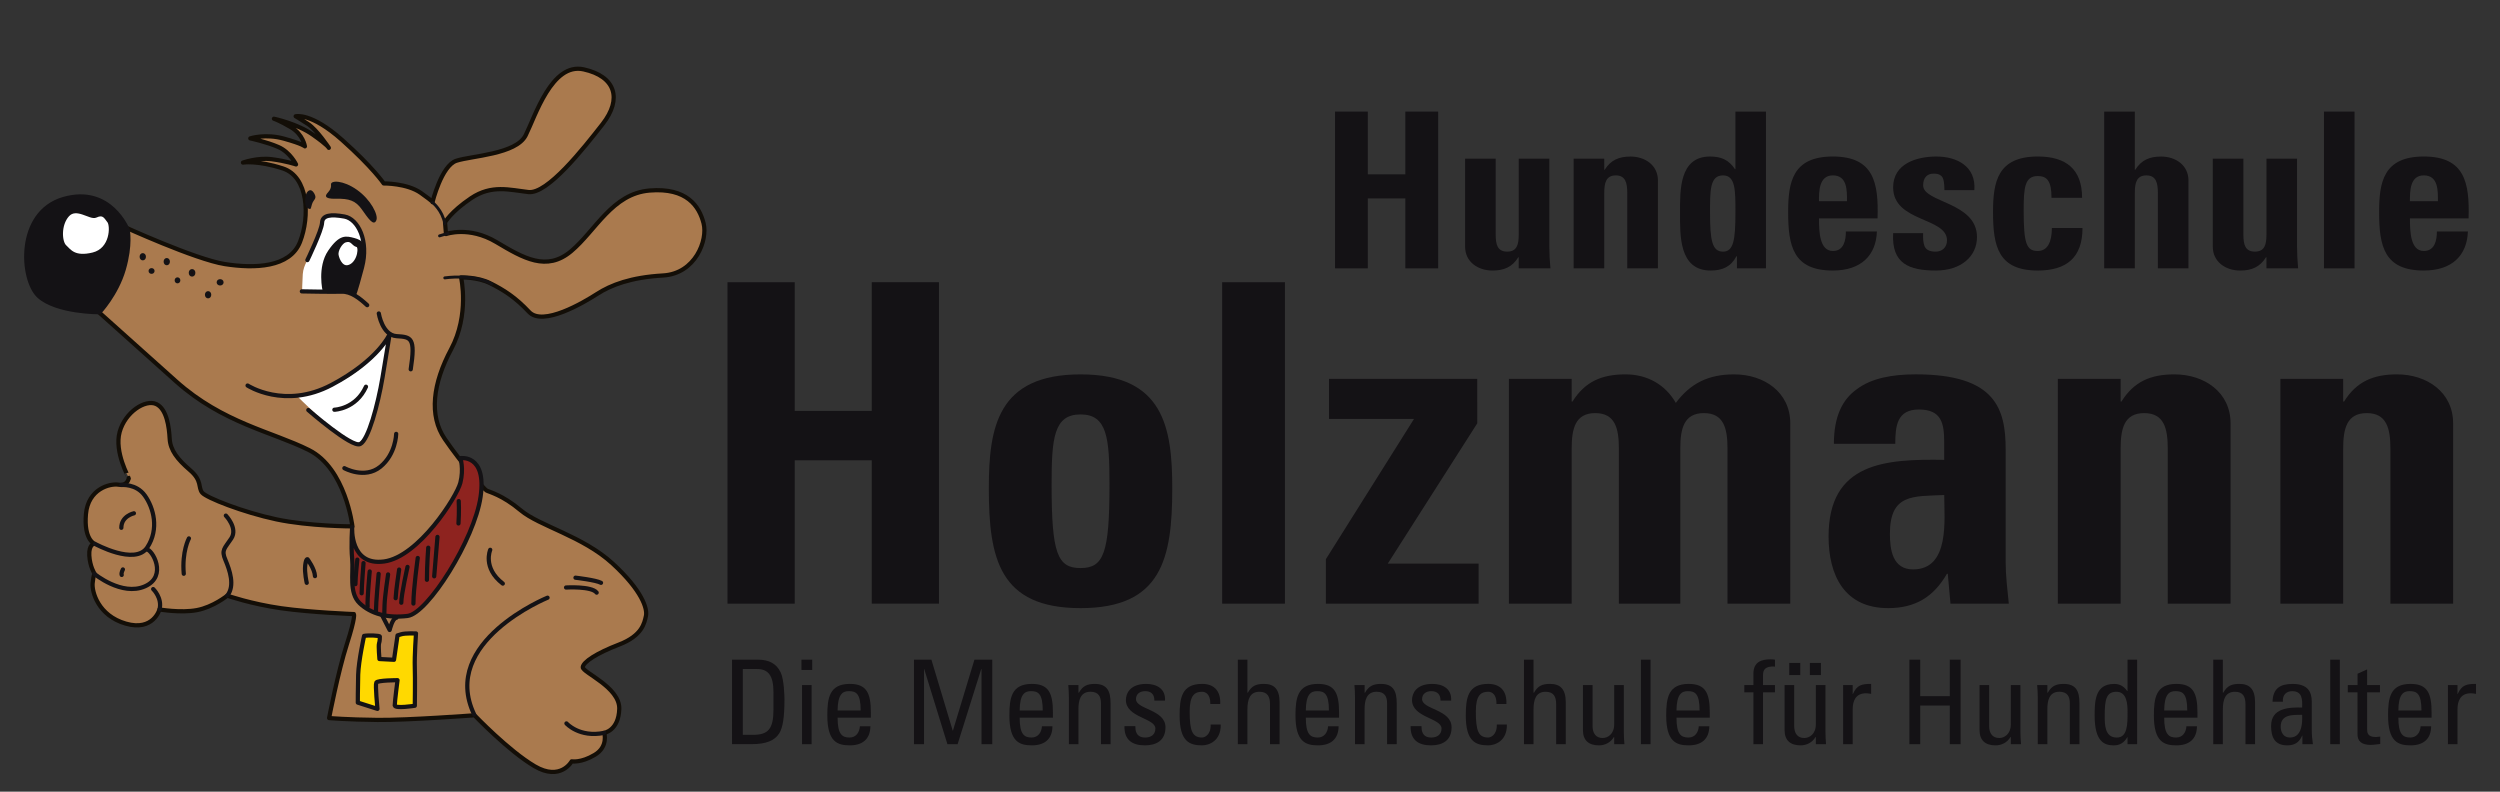 <?xml version="1.0" encoding="utf-8"?>
<!-- Generator: Adobe Illustrator 16.0.4, SVG Export Plug-In . SVG Version: 6.00 Build 0)  -->
<!DOCTYPE svg PUBLIC "-//W3C//DTD SVG 1.1//EN" "http://www.w3.org/Graphics/SVG/1.1/DTD/svg11.dtd">
<svg version="1.1" id="Ebene_1" xmlns="http://www.w3.org/2000/svg" xmlns:xlink="http://www.w3.org/1999/xlink" x="0px" y="0px"
	 width="342.632px" height="108.5px" viewBox="0 -62.5 342.632 108.5" enable-background="new 0 -62.5 342.632 108.5"
	 xml:space="preserve">
<rect x="0" y="-62.5" width="342.632" height="108.5" fill="#333333" stroke="none"/>
<g>
	<g>
		<path fill="#141215" d="M192.606-38.607v-8.6h4.499v21.484h-4.499v-9.581h-5.146v9.581h-4.491v-21.484h4.491v8.6H192.606z"/>
		<path fill="#141215" d="M208.144-27.237h-0.058c-0.832,1.338-1.967,1.816-3.541,1.816c-1.998,0-3.749-1.188-3.749-3.276v-12.056
			h4.193v10.417c0,1.336,0.234,2.321,1.579,2.321c1.341,0,1.577-0.985,1.577-2.321v-10.417h4.194V-28.7
			c0,0.982,0.059,1.996,0.151,2.978h-4.348V-27.237z"/>
		<path fill="#141215" d="M219.868-39.23h0.058c0.837-1.341,1.966-1.815,3.539-1.815c2,0,3.759,1.188,3.759,3.275v12.049h-4.203
			v-10.354c0-1.345-0.237-2.386-1.573-2.386c-1.345,0-1.579,1.042-1.579,2.386v10.352h-4.196v-15.03h4.196V-39.23z"/>
		<path fill="#141215" d="M238.049-25.723v-1.664h-0.061c-0.77,1.458-1.932,1.963-3.543,1.963c-4.342,0-4.192-4.822-4.192-7.919
			c0-3.035-0.126-7.706,4.107-7.706c1.515,0,2.557,0.442,3.421,1.726h0.061v-7.885h4.188v21.484H238.049z M237.846-33.371
			c0-3.005,0.024-5.091-1.701-5.091c-1.809,0-1.78,2.086-1.78,5.091c0,3.78,0.268,5.359,1.78,5.359
			C237.578-28.012,237.846-29.591,237.846-33.371z"/>
		<path fill="#141215" d="M249.299-32.568c0,1.789,0.06,4.465,1.902,4.465c1.489,0,1.781-1.428,1.781-2.676h4.254
			c-0.061,1.634-0.598,2.976-1.603,3.896c-0.985,0.922-2.473,1.46-4.433,1.46c-5.416,0-6.13-3.305-6.13-8.005
			c0-4.112,0.595-7.623,6.13-7.623c5.648,0,6.271,3.656,6.124,8.48h-8.026V-32.568z M253.135-34.922
			c0-1.455,0.055-3.541-1.934-3.541c-1.934,0-1.906,2.262-1.906,3.541H253.135z"/>
		<path fill="#141215" d="M263.574-30.543c-0.035,0.684,0,1.339,0.202,1.815c0.237,0.477,0.686,0.715,1.522,0.715
			c0.824,0,1.544-0.533,1.544-1.551c0-3.179-7.381-2.468-7.381-7.259c0-3.247,3.216-4.225,5.921-4.225
			c2.859,0,5.449,1.368,5.21,4.609h-4.104c0-1.039-0.119-1.669-0.411-1.936c-0.274-0.267-0.63-0.327-1.078-0.327
			c-0.921,0-1.425,0.594-1.425,1.61c0,2.378,7.378,2.258,7.378,7.085c0,2.617-2.143,4.583-5.626,4.583
			c-3.663,0-6.1-0.923-5.864-5.12H263.574z"/>
		<path fill="#141215" d="M281.164-35.391c0-2.235-0.57-2.981-1.877-2.981c-1.789,0-1.938,1.579-1.938,4.706
			c0,4.584,0.39,5.563,1.938,5.563c1.307,0,1.928-1.19,1.928-3.153h4.198c0,4.075-2.203,5.833-6.126,5.833
			c-5.422,0-6.136-3.305-6.136-8.005c0-4.112,0.597-7.623,6.136-7.623c3.863,0,6.069,1.727,6.069,5.658h-4.192V-35.391z"/>
		<path fill="#141215" d="M295.741-25.723v-10.352c0-1.345-0.239-2.386-1.58-2.386c-1.34,0-1.577,1.042-1.577,2.386v10.352h-4.198
			v-21.484h4.198v7.977h0.061c0.832-1.341,1.96-1.815,3.539-1.815c1.995,0,3.75,1.188,3.75,3.275v12.049h-4.192V-25.723z"/>
		<path fill="#141215" d="M310.621-27.237h-0.062c-0.835,1.338-1.966,1.816-3.543,1.816c-1.99,0-3.747-1.188-3.747-3.276v-12.056
			h4.195v10.417c0,1.336,0.236,2.321,1.577,2.321c1.344,0,1.584-0.985,1.584-2.321v-10.417h4.191V-28.7
			c0,0.982,0.06,1.996,0.148,2.978h-4.34v-1.515H310.621z"/>
		<path fill="#141215" d="M322.697-47.207v21.484h-4.193v-21.484H322.697z"/>
		<path fill="#141215" d="M330.289-32.568c0,1.789,0.059,4.465,1.902,4.465c1.488,0,1.79-1.428,1.79-2.676h4.251
			c-0.059,1.634-0.596,2.976-1.602,3.896c-0.984,0.922-2.473,1.46-4.439,1.46c-5.416,0-6.128-3.305-6.128-8.005
			c0-4.112,0.593-7.623,6.128-7.623c5.659,0,6.277,3.656,6.135,8.48h-8.037V-32.568z M334.123-34.922
			c0-1.455,0.06-3.541-1.938-3.541c-1.936,0-1.898,2.262-1.898,3.541H334.123z"/>
		<path fill="#141215" d="M119.475-6.186v-17.637h9.211v44.055h-9.211V0.584h-10.557v19.649h-9.213v-44.055h9.213v17.637H119.475z"
			/>
		<path fill="#141215" d="M135.52,4.435c0-8.424,1.221-15.625,12.574-15.625c11.353,0,12.568,7.204,12.568,15.625
			c0,9.637-1.465,16.411-12.568,16.411C136.983,20.846,135.52,14.072,135.52,4.435z M152.058,3.943c0-6.409-0.307-9.644-3.964-9.644
			c-3.666,0-3.969,3.235-3.969,9.644c0,9.394,0.795,11.411,3.969,11.411C151.264,15.349,152.058,13.336,152.058,3.943z"/>
		<path fill="#141215" d="M176.104-23.822v44.055H167.5v-44.055H176.104z"/>
		<path fill="#141215" d="M202.462-4.481l-12.264,19.226h12.45v5.488h-20.931v-6.098l12.079-19.222h-11.652v-5.49h20.317V-4.481z"/>
		<path fill="#141215" d="M215.4-7.47h0.118c1.714-2.748,4.03-3.722,7.265-3.722c3.051,0,5.494,1.464,6.893,3.909
			c2.017-2.687,4.457-3.909,7.995-3.909c4.09,0,7.692,2.438,7.692,6.71v24.714h-8.605V-1.002c0-2.749-0.49-4.881-3.23-4.881
			c-2.75,0-3.238,2.133-3.238,4.881v21.235h-8.419V-1.002c0-2.749-0.49-4.881-3.234-4.881c-2.745,0-3.235,2.133-3.235,4.881v21.235
			h-8.603v-30.812h8.603V-7.47z"/>
		<path fill="#141215" d="M274.881,14.5c0,1.886,0.24,3.842,0.431,5.732h-7.993l-0.371-4.089h-0.118
			c-1.83,3.171-4.337,4.702-8.054,4.702c-5.971,0-8.166-4.46-8.166-9.827c0-10.19,7.859-10.618,15.848-10.494v-2.382
			c0-2.624-0.358-4.518-3.473-4.518c-2.991,0-3.232,2.259-3.232,4.702h-8.414c0-3.721,1.158-6.103,3.173-7.506
			c1.946-1.462,4.751-2.016,8.049-2.016c10.921,0,12.321,4.701,12.321,10.315V14.5z M259.017,10.656
			c0,2.199,0.369,4.883,3.175,4.883c5.066,0,4.27-6.835,4.27-10.194C262.191,5.531,259.017,5.163,259.017,10.656z"/>
		<path fill="#141215" d="M290.631-7.47h0.123c1.708-2.748,4.025-3.722,7.26-3.722c4.089,0,7.691,2.438,7.691,6.71v24.714h-8.609
			V-1.002c0-2.749-0.485-4.881-3.23-4.881c-2.748,0-3.229,2.133-3.229,4.881v21.235h-8.607v-30.812h8.607v3.109H290.631z"/>
		<path fill="#141215" d="M321.139-7.47h0.123c1.709-2.748,4.027-3.722,7.264-3.722c4.084,0,7.683,2.438,7.683,6.71v24.714h-8.597
			V-1.002c0-2.749-0.496-4.881-3.238-4.881c-2.748,0-3.234,2.133-3.234,4.881v21.235h-8.605v-30.812h8.605V-7.47z"/>
		<path fill="#141215" d="M100.325,27.909h3.562c1.479,0,2.533,0.525,3.113,1.761c0.465,0.981,0.514,3.291,0.514,3.661
			c0,2.468-0.225,3.897-0.71,4.668c-0.623,0.998-1.796,1.491-3.815,1.491h-2.662L100.325,27.909L100.325,27.909z M101.799,38.211
			h1.398c2.056,0,2.81-0.77,2.81-3.467v-2.343c0-2.342-0.724-3.209-2.262-3.209h-1.943v9.019H101.799z"/>
		<path fill="#141215" d="M109.842,27.909h1.475v1.41h-1.475V27.909z M111.232,39.494h-1.314v-8.105h1.314V39.494z"/>
		<path fill="#141215" d="M114.796,35.867c0,2.261,0.612,2.714,1.64,2.714c0.898,0,1.365-0.724,1.412-1.542h1.444
			c-0.021,1.798-1.128,2.615-2.823,2.615c-1.721,0-3.082-0.513-3.082-4.095c0-2.376,0.272-4.329,3.082-4.329
			c2.311,0,2.886,1.265,2.886,3.944v0.688h-4.559V35.867z M117.956,34.873c0-2.357-0.656-2.649-1.621-2.649
			c-0.833,0-1.522,0.401-1.539,2.649H117.956z"/>
		<path fill="#141215" d="M126.641,39.494h-1.378V27.909h2.389l2.919,9.718h0.033l2.945-9.718h2.446v11.585h-1.476V29.192h-0.039
			l-3.236,10.302h-1.398l-3.182-10.302h-0.025v10.302H126.641z"/>
		<path fill="#141215" d="M139.749,35.867c0,2.261,0.609,2.714,1.637,2.714c0.896,0,1.363-0.724,1.415-1.542h1.441
			c-0.015,1.798-1.125,2.615-2.825,2.615c-1.714,0-3.078-0.513-3.078-4.095c0-2.376,0.271-4.329,3.078-4.329
			c2.31,0,2.89,1.265,2.89,3.944v0.688h-4.558V35.867z M142.91,34.873c0-2.357-0.66-2.649-1.621-2.649
			c-0.835,0-1.525,0.401-1.54,2.649H142.91z"/>
		<path fill="#141215" d="M150.889,39.494v-5.615c0-0.868-0.311-1.574-1.432-1.574c-1.443,0-1.654,1.284-1.654,2.391v4.797h-1.311
			v-6.419c0-0.56-0.033-1.12-0.081-1.688h1.394v1.047h0.066c0.514-0.919,1.123-1.202,2.168-1.202c1.734,0,2.166,1.038,2.166,2.646
			v5.615h-1.316V39.494z"/>
		<path fill="#141215" d="M156.906,39.654c-1.75,0-2.842-0.767-2.795-2.634h1.491c0,0.473,0.014,1.561,1.353,1.561
			c0.783,0,1.393-0.399,1.393-1.237c0-1.443-4.04-1.477-4.04-3.902c0-0.846,0.511-2.211,2.795-2.211
			c1.441,0,2.674,0.688,2.562,2.293h-1.455c0.014-0.852-0.432-1.3-1.268-1.3c-0.708,0-1.255,0.388-1.255,1.092
			c0,1.429,4.046,1.396,4.046,3.868C159.729,38.966,158.507,39.654,156.906,39.654z"/>
		<path fill="#141215" d="M165.877,33.989c0.025-1.329-0.629-1.681-1.123-1.681c-1.014,0-1.706,0.479-1.706,2.693
			c0,2.63,0.343,3.579,1.706,3.579c0.299,0,1.217-0.323,1.17-1.782h1.379c0.047,2.284-1.653,2.855-2.549,2.855
			c-1.721,0-3.085-0.513-3.085-4.095c0-2.376,0.274-4.329,3.085-4.329c1.617,0,2.568,0.947,2.48,2.756h-1.357V33.989z"/>
		<path fill="#141215" d="M174.057,39.494v-5.49c0-0.993-0.317-1.695-1.446-1.695c-1.311,0-1.649,1.058-1.649,2.416v4.77h-1.315
			V27.909h1.315v4.526h0.06c0.533-0.947,1.142-1.205,2.203-1.205c1.379,0,2.147,0.688,2.147,2.52v5.742h-1.314V39.494z"/>
		<path fill="#141215" d="M178.966,35.867c0,2.261,0.612,2.714,1.642,2.714c0.895,0,1.359-0.724,1.411-1.542h1.442
			c-0.014,1.798-1.121,2.615-2.829,2.615c-1.714,0-3.083-0.513-3.083-4.095c0-2.376,0.279-4.329,3.083-4.329
			c2.313,0,2.89,1.265,2.89,3.944v0.688h-4.556V35.867z M182.133,34.873c0-2.357-0.664-2.649-1.623-2.649
			c-0.838,0-1.527,0.401-1.544,2.649H182.133z"/>
		<path fill="#141215" d="M190.103,39.494v-5.615c0-0.868-0.304-1.574-1.425-1.574c-1.445,0-1.656,1.284-1.656,2.391v4.797h-1.316
			v-6.419c0-0.56-0.027-1.12-0.076-1.688h1.396v1.047h0.059c0.52-0.919,1.129-1.202,2.173-1.202c1.73,0,2.166,1.038,2.166,2.646
			v5.615h-1.32V39.494z"/>
		<path fill="#141215" d="M196.12,39.654c-1.746,0-2.838-0.767-2.791-2.634h1.492c0,0.473,0.014,1.561,1.346,1.561
			c0.787,0,1.399-0.399,1.399-1.237c0-1.443-4.044-1.477-4.044-3.902c0-0.846,0.51-2.211,2.794-2.211
			c1.444,0,2.678,0.688,2.568,2.293h-1.457c0.012-0.852-0.44-1.3-1.274-1.3c-0.705,0-1.251,0.388-1.251,1.092
			c0,1.429,4.042,1.396,4.042,3.868C198.944,38.966,197.727,39.654,196.12,39.654z"/>
		<path fill="#141215" d="M205.097,33.989c0.029-1.329-0.626-1.681-1.13-1.681c-1.011,0-1.699,0.479-1.699,2.693
			c0,2.63,0.334,3.579,1.699,3.579c0.307,0,1.219-0.323,1.172-1.782h1.383c0.047,2.284-1.649,2.855-2.555,2.855
			c-1.716,0-3.077-0.513-3.077-4.095c0-2.376,0.271-4.329,3.077-4.329c1.619,0,2.571,0.947,2.491,2.756h-1.361V33.989z"/>
		<path fill="#141215" d="M213.275,39.494v-5.49c0-0.993-0.322-1.695-1.447-1.695c-1.311,0-1.653,1.058-1.653,2.416v4.77h-1.308
			V27.909h1.308v4.526h0.067c0.527-0.947,1.14-1.205,2.194-1.205c1.385,0,2.157,0.688,2.157,2.52v5.742h-1.318V39.494z"/>
		<path fill="#141215" d="M221.234,31.389h1.316v6.416c0,0.568,0.032,1.129,0.081,1.689h-1.4v-0.981h-0.046
			c-0.431,0.743-1.204,1.142-2.055,1.142c-1.409,0-2.183-0.707-2.183-2.086v-6.18h1.319v5.621c0,0.977,0.448,1.635,1.378,1.635
			c0.703,0,1.586-0.527,1.586-1.878v-5.378H221.234z"/>
		<path fill="#141215" d="M226.213,39.494h-1.319V27.909h1.319V39.494z"/>
		<path fill="#141215" d="M229.769,35.867c0,2.261,0.608,2.714,1.643,2.714c0.897,0,1.364-0.724,1.411-1.542h1.445
			c-0.021,1.798-1.129,2.615-2.824,2.615c-1.722,0-3.087-0.513-3.087-4.095c0-2.376,0.275-4.329,3.087-4.329
			c2.305,0,2.888,1.265,2.888,3.944v0.688h-4.562V35.867z M232.932,34.873c0-2.357-0.656-2.649-1.615-2.649
			c-0.836,0-1.527,0.401-1.548,2.649H232.932z"/>
		<path fill="#141215" d="M240.313,31.389v-1.573c0-1.636,1.159-1.953,2.326-1.953c0.274,0,0.436,0.016,0.625,0.047v0.946
			c-1.394-0.095-1.636,0.498-1.636,1.155v1.378h1.636v1h-1.636v7.105h-1.315v-7.105h-1.251v-1H240.313z"/>
		<path fill="#141215" d="M248.872,31.389h1.315v6.416c0,0.568,0.029,1.129,0.076,1.689h-1.396v-0.981h-0.046
			c-0.437,0.743-1.21,1.142-2.05,1.142c-1.417,0-2.188-0.707-2.188-2.086v-6.18h1.317v5.621c0,0.977,0.447,1.635,1.378,1.635
			c0.706,0,1.589-0.527,1.589-1.878v-5.378H248.872z M246.729,30.024h-1.506V28.36h1.506V30.024z M249.562,30.024h-1.515V28.36
			h1.515V30.024z"/>
		<path fill="#141215" d="M253.916,32.611h0.034c0.542-1.237,1.218-1.381,2.494-1.381v1.365c-0.236-0.036-0.46-0.08-0.696-0.08
			c-1.464,0-1.832,1.104-1.832,2.196v4.782h-1.312v-8.105h1.312V32.611z"/>
		<path fill="#141215" d="M261.688,39.494V27.909h1.482v5.003h4.054v-5.003h1.479v11.585h-1.479v-5.296h-4.054v5.296H261.688z"/>
		<path fill="#141215" d="M275.59,31.389h1.312v6.416c0,0.568,0.038,1.129,0.086,1.689h-1.4v-0.981h-0.052
			c-0.426,0.743-1.205,1.142-2.051,1.142c-1.412,0-2.182-0.707-2.182-2.086v-6.18h1.315v5.621c0,0.977,0.448,1.635,1.383,1.635
			c0.702,0,1.586-0.527,1.586-1.878v-5.378H275.59z"/>
		<path fill="#141215" d="M283.676,39.494v-5.615c0-0.868-0.305-1.574-1.426-1.574c-1.445,0-1.652,1.284-1.652,2.391v4.797h-1.316
			v-6.419c0-0.56-0.033-1.12-0.084-1.688h1.4v1.047h0.062c0.516-0.919,1.125-1.202,2.167-1.202c1.736,0,2.167,1.038,2.167,2.646
			v5.615h-1.318V39.494z"/>
		<path fill="#141215" d="M291.584,27.909h1.316v11.585h-1.316v-0.962h-0.027c-0.452,0.755-1.014,1.125-1.861,1.125
			c-1.302,0-2.62-0.515-2.62-4.078c0-2.022,0.063-4.345,2.681-4.345c0.773,0,1.327,0.329,1.779,0.973h0.047v-4.298H291.584z
			 M290.064,32.309c-1.413,0-1.607,1.123-1.607,3.289c0,1.222,0,2.985,1.659,2.985c1.47,0,1.47-1.831,1.47-3.472
			C291.584,34.033,291.523,32.309,290.064,32.309z"/>
		<path fill="#141215" d="M296.61,35.867c0,2.261,0.612,2.714,1.632,2.714c0.899,0,1.368-0.724,1.412-1.542h1.445
			c-0.012,1.798-1.121,2.615-2.824,2.615c-1.716,0-3.08-0.513-3.08-4.095c0-2.376,0.271-4.329,3.08-4.329
			c2.314,0,2.893,1.265,2.893,3.944v0.688h-4.558V35.867z M299.77,34.873c0-2.357-0.66-2.649-1.621-2.649
			c-0.837,0-1.52,0.401-1.538,2.649H299.77z"/>
		<path fill="#141215" d="M307.747,39.494v-5.49c0-0.993-0.321-1.695-1.44-1.695c-1.321,0-1.659,1.058-1.659,2.416v4.77h-1.315
			V27.909h1.315v4.526h0.06c0.533-0.947,1.146-1.205,2.203-1.205c1.378,0,2.152,0.688,2.152,2.52v5.742h-1.315V39.494z"/>
		<path fill="#141215" d="M315.549,38.325h-0.034c-0.406,0.931-1.03,1.329-2.042,1.329c-1.713,0-2.212-1.108-2.212-2.662
			c0-2.455,2.407-2.569,4.254-2.523c0.034-1.074,0.046-2.241-1.361-2.241c-0.88,0-1.353,0.593-1.273,1.443h-1.425
			c0.062-1.815,1.028-2.437,2.745-2.437c2.084,0,2.634,1.074,2.634,2.437v3.899c0,0.643,0.06,1.303,0.156,1.926h-1.441V38.325
			L315.549,38.325z M312.576,37.091c0,0.786,0.387,1.49,1.269,1.49c0.803,0,1.797-0.496,1.67-3.114
			C314.259,35.479,312.576,35.37,312.576,37.091z"/>
		<path fill="#141215" d="M320.682,39.494h-1.316V27.909h1.316V39.494z"/>
		<path fill="#141215" d="M323.108,31.389v-1.554l1.312-0.592v2.146h1.761v1h-1.761v4.955c0,0.514,0,1.169,1.204,1.169
			c0.097,0,0.305-0.026,0.593-0.061v1.015c-0.429,0.029-0.868,0.124-1.304,0.124c-1.247,0-1.81-0.508-1.81-1.441v-5.761h-1.333v-1
			H323.108z"/>
		<path fill="#141215" d="M328.703,35.867c0,2.261,0.608,2.714,1.637,2.714c0.896,0,1.365-0.724,1.411-1.542h1.446
			c-0.017,1.798-1.124,2.615-2.827,2.615c-1.714,0-3.079-0.513-3.079-4.095c0-2.376,0.27-4.329,3.079-4.329
			c2.315,0,2.887,1.265,2.887,3.944v0.688h-4.554V35.867z M331.866,34.873c0-2.357-0.66-2.649-1.624-2.649
			c-0.834,0-1.522,0.401-1.539,2.649H331.866z"/>
		<path fill="#141215" d="M336.805,32.611h0.033c0.549-1.237,1.222-1.381,2.508-1.381v1.365c-0.236-0.036-0.465-0.08-0.71-0.08
			c-1.458,0-1.831,1.104-1.831,2.196v4.782h-1.311v-8.105h1.311V32.611z"/>
	</g>
	<g>
		<path fill="#AA7A4E" stroke="#130E07" stroke-width="0.579" stroke-linecap="round" stroke-linejoin="round" d="M16.779-31.52
			c0,0,10.006,4.581,14.04,5.214c4.033,0.63,8.908,0.506,10.296-3.026c1.39-3.531,1.139-8.954-2.355-10.085
			c-3.484-1.135-5.461-0.8-5.461-0.8s1.979-0.714,3.948-0.463c1.979,0.253,3.325,0.716,3.325,0.716s-0.799-1.684-2.438-2.395
			c-1.64-0.712-3.827-1.175-3.827-1.175s2.06-0.675,4.625,0.042c2.564,0.714,2.856,1.051,2.856,1.051s-0.249-1.64-1.893-2.607
			c-1.638-0.966-2.351-1.177-2.351-1.177s3.197,0.675,5.335,2.188c2.149,1.514,2.189,1.802,2.189,1.802s-1.64-2.479-2.863-3.276
			c-1.216-0.8-1.681-1.052-1.681-1.052s2.101-0.547,6.35,3.237c4.245,3.785,5.716,5.969,5.716,5.969s3.196-0.042,5.087,1.301
			c1.891,1.344,1.598,1.265,1.598,1.265s1.22-5.004,3.274-5.676c2.064-0.675,8.201-0.883,9.5-3.49
			c1.307-2.605,3.576-10.002,7.941-9.034c4.375,0.965,5.297,4.032,2.611,7.484c-2.692,3.444-7.567,9.625-10.173,9.332
			c-2.603-0.297-5.045-1.05-7.861,0.837c-2.812,1.892-3.575,3.324-3.575,3.324l0.133,1.593c0,0,3.151-1.132,6.891,1.095
			c3.742,2.226,6.89,4.077,10.253,1.262c3.364-2.816,5.635-7.902,10.766-8.322c5.125-0.423,6.807,2.184,7.394,4.497
			c0.589,2.31-1.132,6.89-5.546,7.146c-4.415,0.251-7.143,1.301-9.037,2.521c-1.892,1.219-7.443,4.498-9.333,2.479
			c-1.894-2.018-3.499-3.026-5.35-3.948c-1.702-0.858-3.968-0.784-3.968-0.784s1.166,5.114-1.355,9.82
			c-2.525,4.708-3.07,9.121-0.883,12.317c2.182,3.196,5.336,6.85,5.715,7.061c0.376,0.212,2.146,0.584,4.706,2.732
			c2.564,2.144,8.486,3.527,12.574,7.273c4.073,3.737,4.793,6.216,4.577,7.187c-0.212,0.965-0.504,2.692-3.655,3.912
			c-3.153,1.216-4.918,2.392-5.004,3.108c-0.082,0.714,5.086,2.734,5.004,5.717c-0.086,2.988-2.061,3.283-2.061,3.283
			s0.59,1.894-1.303,3.021c-1.891,1.134-3.156,0.888-3.156,0.888s-1.514,2.774-5.085,0.669c-3.571-2.099-8.236-6.981-8.236-6.981
			s-9.123,0.681-13.286,0.638c-4.164-0.041-6.643-0.258-6.643-0.258s1.22-6.342,2.438-10.127c1.219-3.786,0.966-4.121,0.966-4.121
			s-5.842-0.217-9.964-0.8c-4.121-0.586-7.396-1.725-7.396-1.725s-1.93,1.562-4.16,1.979c-2.229,0.419-5.131-0.09-5.131-0.09
			s-0.835,3.033-4.617,1.942c-3.787-1.093-4.667-4.373-4.543-5.552c0.131-1.176,0.254-1.301,0.254-1.301s-0.626-0.969-0.711-2.479
			C12.151,12.123,12.913,12,12.913,12s-1.432-0.588-1.134-4.038c0.296-3.446,3.276-4.241,4.501-4.029
			c0.217,0.034,0.4,0.024,0.555-0.004c0.712-0.156,0.825-0.926,0.825-0.926S15.643-0.566,16.4-3.3
			c0.755-2.735,3.524-4.499,5.004-3.826c1.467,0.671,1.764,3.198,1.85,4.752c0.082,1.554,1.045,2.813,2.77,4.29
			c1.725,1.467,1.093,2.391,1.685,3.107c0.587,0.71,5.626,2.689,10.169,3.657c4.539,0.962,10.423,0.962,10.423,0.962
			s-0.922-7.94-5.969-10.464c-5.042-2.521-11.807-3.698-18.2-9.415c-6.386-5.719-11.642-10.427-11.642-10.427L16.779-31.52z"/>
		
			<ellipse fill="#1E0006" stroke="#141215" stroke-width="0.405" stroke-linecap="round" stroke-linejoin="round" cx="20.772" cy="-25.361" rx="0.211" ry="0.19"/>
		
			<ellipse fill="#1E0006" stroke="#141215" stroke-width="0.405" stroke-linecap="round" stroke-linejoin="round" cx="22.856" cy="-26.642" rx="0.229" ry="0.294"/>
		
			<ellipse fill="#1E0006" stroke="#141215" stroke-width="0.405" stroke-linecap="round" stroke-linejoin="round" cx="24.327" cy="-24.077" rx="0.188" ry="0.21"/>
		
			<ellipse fill="#1E0006" stroke="#141215" stroke-width="0.405" stroke-linecap="round" stroke-linejoin="round" cx="26.323" cy="-25.107" rx="0.253" ry="0.315"/>
		
			<ellipse fill="#1E0006" stroke="#141215" stroke-width="0.405" stroke-linecap="round" stroke-linejoin="round" cx="30.169" cy="-23.806" rx="0.276" ry="0.232"/>
		
			<ellipse fill="#1E0006" stroke="#141215" stroke-width="0.405" stroke-linecap="round" stroke-linejoin="round" cx="19.568" cy="-27.313" rx="0.231" ry="0.295"/>
		
			<ellipse fill="#1E0006" stroke="#141215" stroke-width="0.405" stroke-linecap="round" stroke-linejoin="round" cx="28.519" cy="-22.103" rx="0.231" ry="0.294"/>
		<path fill="#141215" d="M51.582-32.318c0.296-0.713-0.757-2.815-2.65-4.159c-1.89-1.347-3.654-1.347-3.567-0.714
			c0.082,0.629-0.421,1.049-0.546,1.216c-0.125,0.169-0.586,0.761,1.219,0.717c1.804-0.045,2.687,0.253,3.529,1.429
			C50.411-32.654,51.204-31.392,51.582-32.318z"/>
		<path fill="#141215" d="M42.169-33.957c0.466,0.188,0.377,0.169,0.586-0.543c0.21-0.712,0.756-0.714,0.299-1.514
			c-0.463-0.802-1.016-0.294-1.136,0.253C41.79-35.215,41.751-34.122,42.169-33.957z"/>
		<path fill="none" stroke="#141215" stroke-width="0.405" stroke-linecap="round" stroke-linejoin="round" d="M59.278-34.752
			c0,0,1.345,1.049,1.681,2.898"/>
		<path fill="none" stroke="#141215" stroke-width="0.405" stroke-linecap="round" stroke-linejoin="round" d="M60.246-30.173
			c0,0,0.798-0.253,1.174-0.339"/>
		<path fill="none" stroke="#141215" stroke-width="0.405" stroke-linecap="round" stroke-linejoin="round" d="M60.96-24.415
			c0,0,3.907-0.591,6.427,0.838"/>
		<path fill="#FFFFFF" d="M48.473-22.105c0,0,1.94-5.002,1.257-7.605c-0.668-2.608-2.266-3.239-3.446-3.239
			c-1.173,0-1.801-0.041-2.052,1.051c-0.253,1.092-0.97,2.985-1.393,3.824c-0.422,0.841-1.261,1.849-1.342,3.15
			c-0.086,1.306-0.086,2.315-0.086,2.315s3.952,0.083,5.129,0.126C47.715-22.438,48.473-22.105,48.473-22.105z"/>
		<path fill="#141215" d="M44.229-22.566c0,0-0.8-3.32,0.757-5.592c1.552-2.268,2.432-2.017,3.571-1.723
			c1.131,0.293,1.3,0.842,1.3,0.842s0.086,1.511-0.249,3.316c-0.341,1.81-1.06,3.577-1.06,3.577S46.625-22.86,44.229-22.566z"/>
		<path fill="#FFFFFF" stroke="#141215" stroke-width="0.579" d="M47.254-29.543c-0.558,0.18-1.264,1.302-1.138,2.017
			c0.129,0.715,0.76,2.144,1.978,1.512c1.217-0.63,1.472-2.773,0.883-2.898C48.388-29.036,48.304-29.881,47.254-29.543z"/>
		<path fill="none" stroke="#141215" stroke-width="0.579" stroke-linecap="round" stroke-linejoin="round" d="M50.325-20.676
			c-1.053-0.966-2.23-1.891-3.493-1.849c-1.258,0.045-5.461-0.042-5.461-0.042"/>
		<path fill="none" stroke="#141215" stroke-width="0.579" stroke-linecap="round" stroke-linejoin="round" d="M48.515-22.144
			c0,0,0.126-0.043,1.095-3.698c0.966-3.656-0.548-6.645-2.396-6.98c-1.851-0.336-3.026-0.21-3.073,0.841
			c-0.038,1.052-2.013,5.125-2.013,5.125"/>
		<path fill="#8E231F" stroke="#141215" stroke-width="0.579" stroke-linecap="round" stroke-linejoin="round" d="M48.267,9.755
			c0,0-0.37,5.323,4.366,4.697c4.733-0.63,9.98-8.871,10.464-10.796c0.482-1.922,0-3.364,0-3.364s3.62-0.594,2.769,5.289
			c-0.848,5.874-7.241,16.005-10.015,16.335c-2.775,0.335-5.031-0.296-6.548-1.734c-1.515-1.441-0.851-4.071-1.035-6.029
			C48.081,12.194,48.267,9.755,48.267,9.755z"/>
		<path fill="none" stroke="#141215" stroke-width="0.579" stroke-linecap="round" stroke-linejoin="round" d="M57.254,13.973
			c0,0-0.594,4.292-0.594,6.247"/>
		<path fill="none" stroke="#141215" stroke-width="0.579" stroke-linecap="round" stroke-linejoin="round" d="M58.694,12.563
			c0,0-0.184,2.293-0.184,4.401"/>
		
			<line fill="none" stroke="#141215" stroke-width="0.579" stroke-linecap="round" stroke-linejoin="round" x1="59.955" y1="11.085" x2="59.508" y2="16.484"/>
		<path fill="none" stroke="#141215" stroke-width="0.579" stroke-linecap="round" stroke-linejoin="round" d="M55.851,15.195
			c0,0-0.854,3.769-0.854,4.912"/>
		<path fill="none" stroke="#141215" stroke-width="0.579" stroke-linecap="round" stroke-linejoin="round" d="M53.189,16.227
			c0,0-0.446,2.927-0.484,4.18c-0.037,1.26-0.037,1.26-0.037,1.26"/>
		<path fill="none" stroke="#141215" stroke-width="0.579" stroke-linecap="round" stroke-linejoin="round" d="M54.704,15.562
			c0,0-0.445,2.918-0.479,3.922"/>
		<path fill="none" stroke="#141215" stroke-width="0.579" stroke-linecap="round" stroke-linejoin="round" d="M51.893,16.152
			c0,0-0.372,3.922-0.372,5.18"/>
		<path fill="none" stroke="#141215" stroke-width="0.579" stroke-linecap="round" stroke-linejoin="round" d="M50.671,15.82
			c0-0.112-0.366,4.028-0.291,4.808"/>
		<path fill="none" stroke="#141215" stroke-width="0.579" stroke-linecap="round" stroke-linejoin="round" d="M49.821,14.675
			c0,0-0.256,3.218-0.256,4.139"/>
		<path fill="none" stroke="#141215" stroke-width="0.579" stroke-linecap="round" stroke-linejoin="round" d="M48.973,14.197
			c0,0-0.26,2.44-0.26,3.361"/>
		<path fill="none" stroke="#141215" stroke-width="0.579" stroke-linecap="round" stroke-linejoin="round" d="M62.87,6.172
			c0,0,0.079,1.401-0.035,3.069"/>
		<path fill="none" stroke="#141215" stroke-width="0.579" stroke-linecap="round" stroke-linejoin="round" d="M13.02,12.04
			c0,0,5.495,3.015,7.165,0.49c1.664-2.536,0.856-5.441-0.328-7.105c-1.184-1.67-3.234-1.454-3.234-1.454"/>
		<path fill="none" stroke="#141215" stroke-width="0.579" stroke-linecap="round" stroke-linejoin="round" d="M12.913,16.134
			c0,0,3.769,3.124,6.944,1.727c3.182-1.4,0.971-5.117,0.219-5.068"/>
		<path fill="none" stroke="#141215" stroke-width="0.579" stroke-linecap="round" stroke-linejoin="round" d="M20.992,18.232
			c0,0,1.269,1.214,0.873,2.786"/>
		<path fill="none" stroke="#141215" stroke-width="0.579" stroke-linecap="round" stroke-linejoin="round" d="M16.843,15.543
			c0,0-0.269,0.484-0.163,0.754"/>
		<path fill="none" stroke="#141215" stroke-width="0.579" stroke-linecap="round" stroke-linejoin="round" d="M18.353,7.848
			c0,0-1.724,0.372-1.724,1.987"/>
		<path fill="none" stroke="#141215" stroke-width="0.579" stroke-linecap="round" stroke-linejoin="round" d="M25.892,11.29
			c0,0-0.975,1.774-0.707,4.844"/>
		<path fill="none" stroke="#141215" stroke-width="0.579" stroke-linecap="round" stroke-linejoin="round" d="M30.952,8.163
			c0,0,1.67,1.725,0.752,3.123c-0.918,1.399-1.401,1.566-0.806,2.964c0.59,1.397,1.324,3.509,0.26,4.875"/>
		<path fill="none" stroke="#141215" stroke-width="0.579" stroke-linecap="round" stroke-linejoin="round" d="M42.039,17.377
			c0,0-0.322-1.402-0.211-2.375c0.104-0.966,0.317-0.856,0.317-0.856s0.972,1.292,1.024,2.312"/>
		<path fill="none" stroke="#141215" stroke-width="0.579" stroke-linecap="round" stroke-linejoin="round" d="M52.379,21.84
			l1.024,1.999c0,0,0.376-1.618,0.917-1.67"/>
		<path fill="#FFD900" stroke="#141215" stroke-width="0.579" stroke-linecap="round" stroke-linejoin="round" d="M49.9,24.651
			c0,0-0.751,3.382-0.811,5.322c-0.05,1.939-0.05,3.821-0.05,3.821l2.692,0.86c0,0-0.322-3.281-0.159-3.603
			c0.159-0.328,2.909-0.328,2.909-0.328s-0.381,2.965-0.381,3.45c0,0.484,2.749,0.052,2.749,0.052s0.057-3.72,0-5.275
			c-0.052-1.561,0.162-4.635,0.162-4.635s-1.457-0.051-1.991,0.106c-0.537,0.164-0.537,0.164-0.537,0.164l-0.484,3.341l-1.997-0.105
			c0,0-0.162-1.827-0.052-2.153c0.108-0.32,0.108-0.757,0.108-0.917C52.056,24.589,50.435,24.545,49.9,24.651z"/>
		<path fill="none" stroke="#141215" stroke-width="0.579" stroke-linecap="round" stroke-linejoin="round" d="M75.042,19.416
			c0,0-14.801,6.034-10.062,15.994"/>
		<path fill="none" stroke="#141215" stroke-width="0.579" stroke-linecap="round" stroke-linejoin="round" d="M77.632,36.646
			c0,0,1.774,1.992,5.164,1.296"/>
		<path fill="none" stroke="#141215" stroke-width="0.579" stroke-linecap="round" stroke-linejoin="round" d="M77.58,18.02
			c0,0,3.495-0.212,4.193,0.701"/>
		<path fill="none" stroke="#141215" stroke-width="0.579" stroke-linecap="round" stroke-linejoin="round" d="M78.871,16.675
			c0,0,2.797,0.321,3.499,0.702"/>
		<path fill="none" stroke="#141215" stroke-width="0.579" stroke-linecap="round" stroke-linejoin="round" d="M67.187,12.852
			c0,0-1.078,2.475,1.723,4.63"/>
		<path fill="#141215" stroke="#141215" stroke-width="0.405" stroke-linecap="round" stroke-linejoin="round" d="M17.579-31.016
			c0,0-2.396-6.179-8.907-4.288c-6.516,1.894-5.89,11.181-3.41,13.452c2.483,2.268,8.413,2.229,8.413,2.229s2.354-2.482,3.362-5.928
			C18.039-28.998,17.579-31.016,17.579-31.016z"/>
		<path fill="#FFFFFF" stroke="#141215" stroke-width="0.405" stroke-linecap="round" stroke-linejoin="round" d="M13.123-32.864
			c-0.731,0.353-2.65-1.43-3.823-0.128c-1.178,1.306-1.013,3.658-0.378,4.247c0.629,0.587,1.262,1.678,3.825,1.048
			c2.568-0.63,2.606-3.866,2.146-4.455C14.43-32.741,14.176-33.366,13.123-32.864z"/>
		<path fill="#FFFFFF" d="M40.8-8.139c0,0,4.528,4.528,6.077,5.361c1.545,0.835,2.262,2.023,3.452-0.595
			c1.188-2.619,2.977-12.625,2.977-12.625S48.901-9.447,40.8-8.139z"/>
		<path fill="none" stroke="#141215" stroke-width="0.579" stroke-linecap="round" stroke-linejoin="round" d="M42.255-6.299
			c0,0,5.964,5.208,7.101,4.659c1.132-0.542,2.436-5.378,3.067-9.116c0.629-3.743,0.972-5.927,0.972-5.927s-1.516,3.528-7.949,6.936
			c-6.433,3.403-11.516,0.084-11.516,0.084"/>
		<path fill="none" stroke="#141215" stroke-width="0.579" stroke-linecap="round" stroke-linejoin="round" d="M51.916-19.539
			c0,0,0.468,2.985,2.435,3.11c1.981,0.126,2.611,0.167,1.94,4.541"/>
		<path fill="none" stroke="#141215" stroke-width="0.579" stroke-linecap="round" stroke-linejoin="round" d="M45.828-6.345
			c0,0,2.941-0.084,4.33-3.154"/>
		<path fill="none" stroke="#141215" stroke-width="0.579" stroke-linecap="round" stroke-linejoin="round" d="M47.197,1.664
			c0,0,2.772,1.547,4.917-0.186c2.146-1.736,2.184-4.512,2.184-4.512"/>
	</g>
</g>
</svg>
